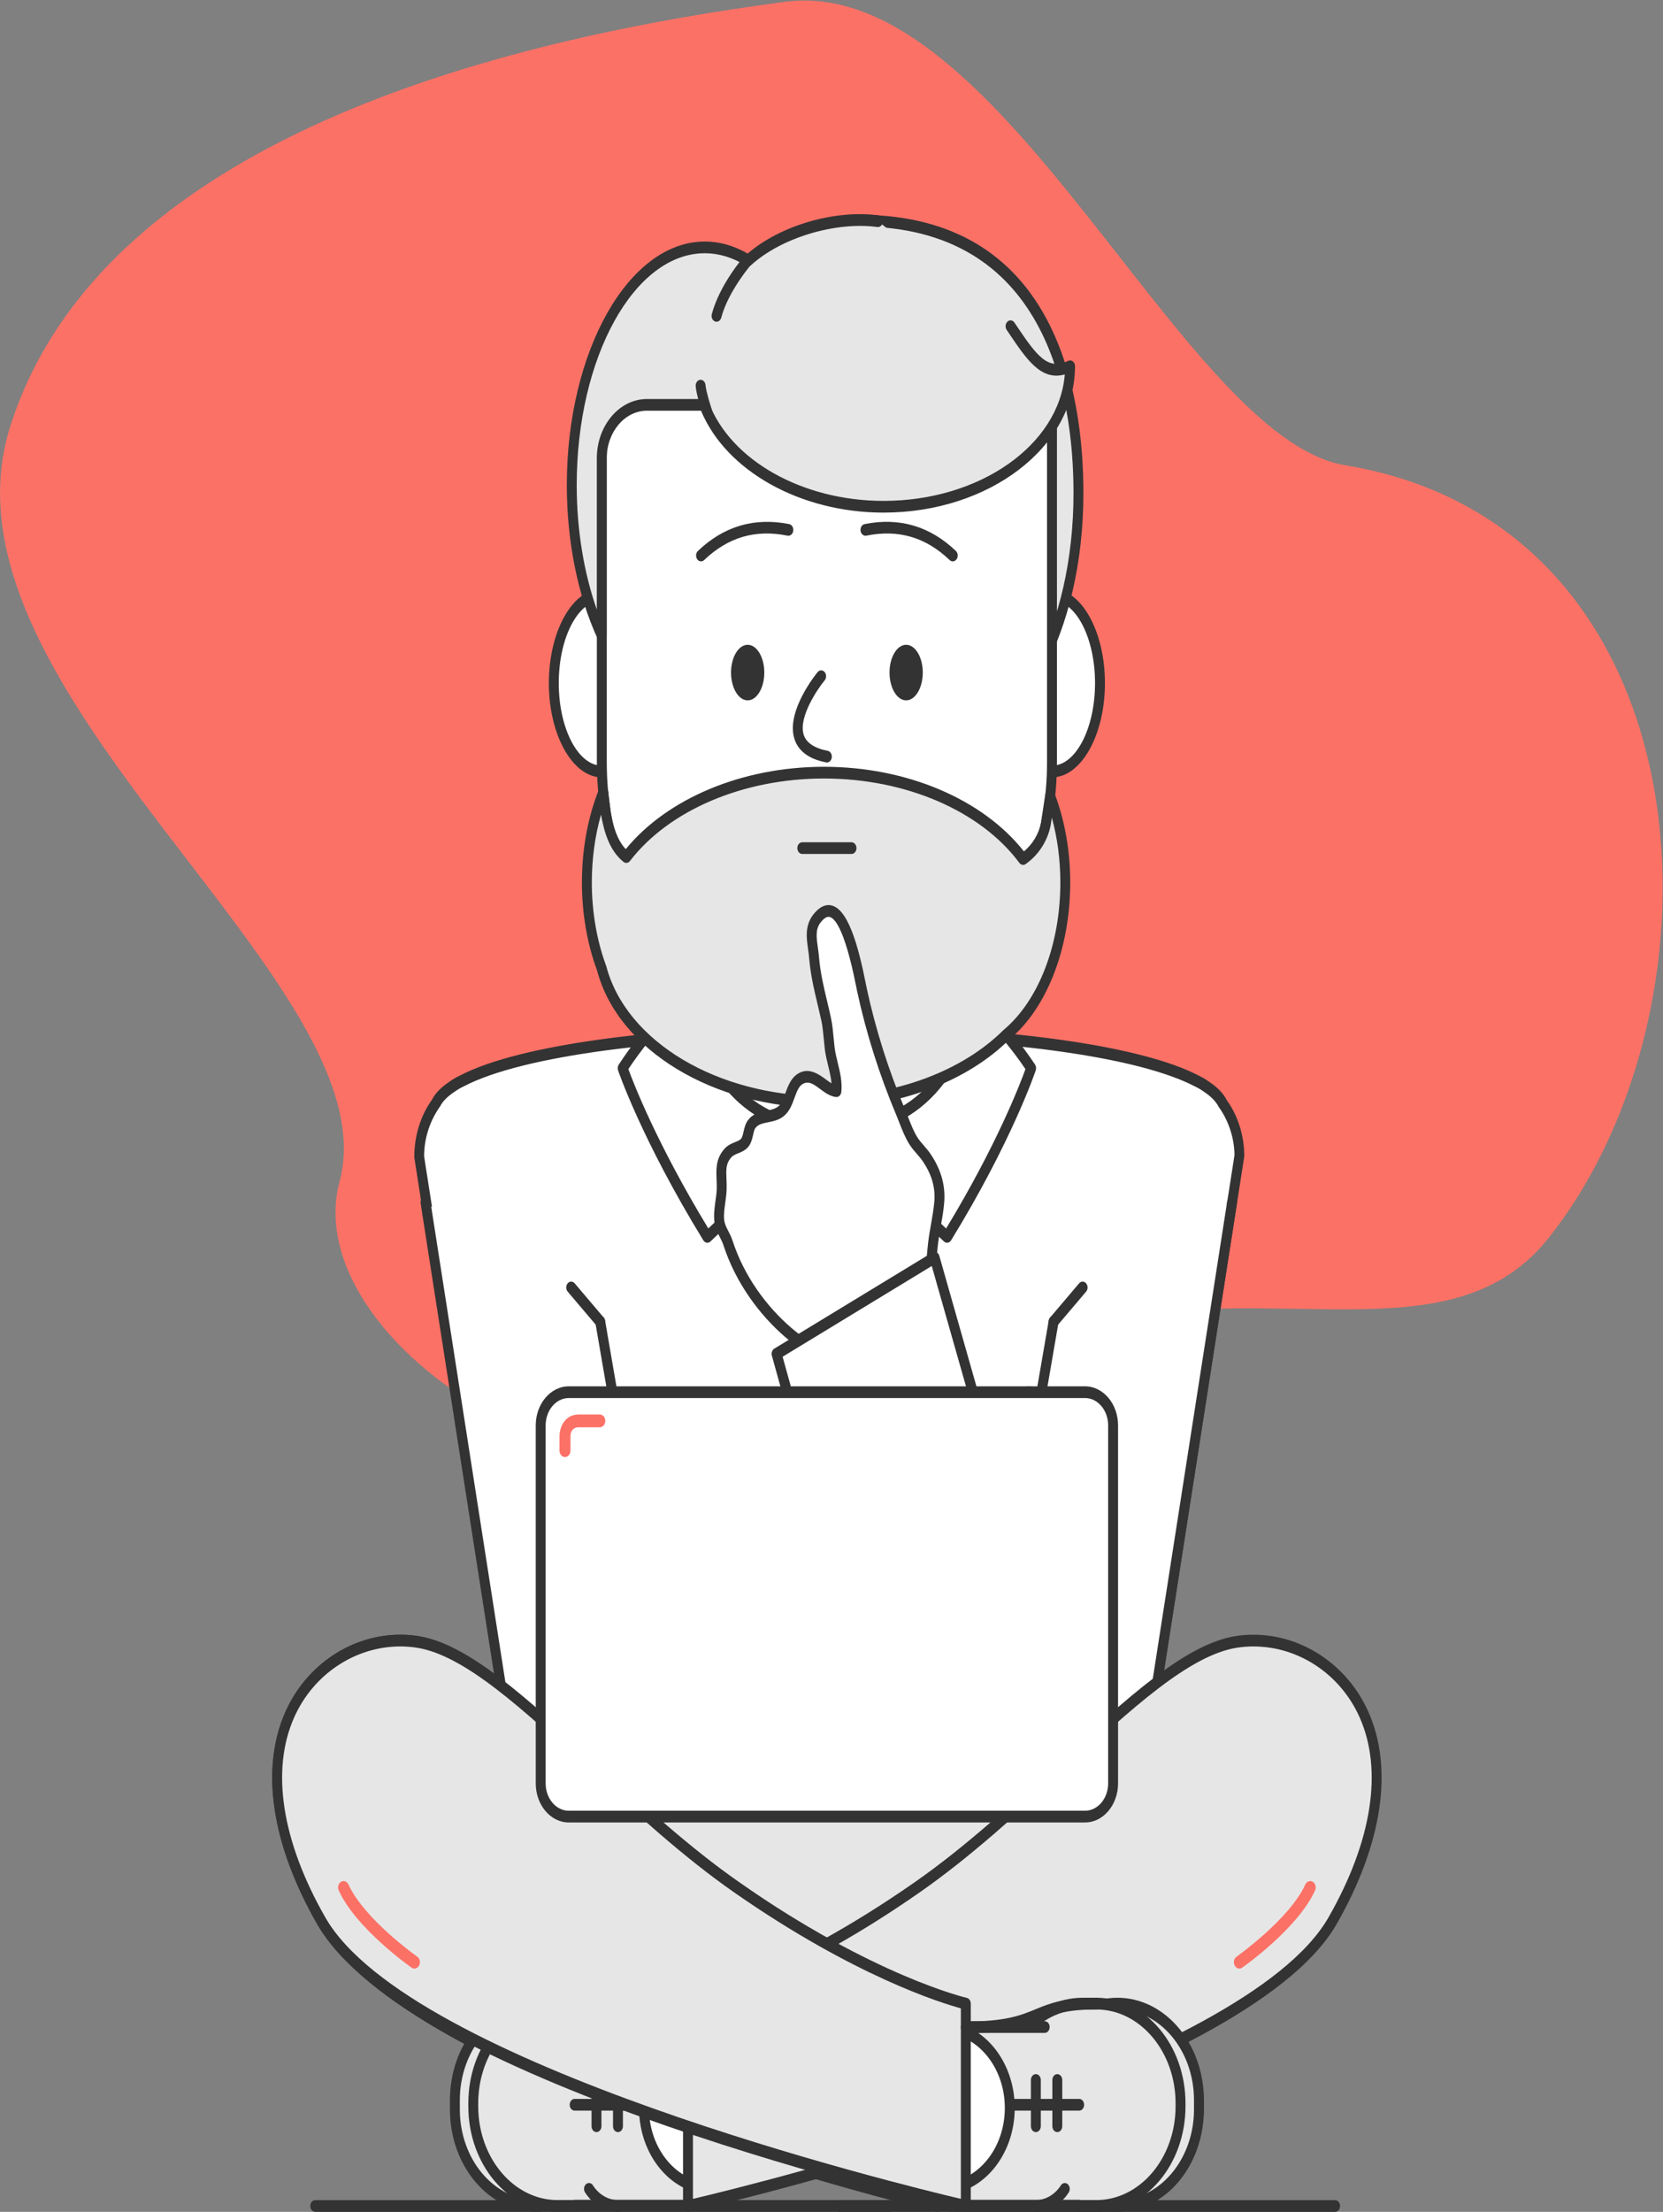<?xml version="1.0" encoding="UTF-8" standalone="no"?>
<svg
   inkscape:version="1.2.1 (9c6d41e, 2022-07-14)"
   sodipodi:docname="home-think.svg"
   viewBox="0 0 374.662 498.117"
   height="498.117"
   width="374.662"
   xml:space="preserve"
   id="svg833"
   version="1.1"
   inkscape:export-filename="home-think.png"
   inkscape:export-xdpi="96"
   inkscape:export-ydpi="96"
   xmlns:inkscape="http://www.inkscape.org/namespaces/inkscape"
   xmlns:sodipodi="http://sodipodi.sourceforge.net/DTD/sodipodi-0.dtd"
   xmlns="http://www.w3.org/2000/svg"
   xmlns:svg="http://www.w3.org/2000/svg"
   xmlns:rdf="http://www.w3.org/1999/02/22-rdf-syntax-ns#"
   xmlns:cc="http://creativecommons.org/ns#"
   xmlns:dc="http://purl.org/dc/elements/1.1/"><rect x="0" y="0" width="374.662" height="498.117" fill="#808080" stroke="none"/><defs
     id="defs837" /><sodipodi:namedview
     inkscape:current-layer="g841"
     inkscape:window-maximized="0"
     inkscape:window-y="38"
     inkscape:window-x="0"
     inkscape:cy="271.51211"
     inkscape:cx="144.95986"
     inkscape:zoom="1.0865077"
     showgrid="false"
     id="namedview835"
     inkscape:window-height="852"
     inkscape:window-width="1440"
     inkscape:pageshadow="2"
     inkscape:pageopacity="0"
     guidetolerance="10"
     gridtolerance="10"
     objecttolerance="10"
     borderopacity="1"
     bordercolor="#666666"
     pagecolor="#ffffff"
     inkscape:document-rotation="0"
     fit-margin-top="0"
     fit-margin-left="0"
     fit-margin-right="0"
     fit-margin-bottom="0"
     inkscape:showpageshadow="2"
     inkscape:pagecheckerboard="0"
     inkscape:deskcolor="#d1d1d1" /><g
     transform="matrix(1.333,0,0,-1.333,61.327,498.117)"
     inkscape:label="ink_ext_XXXXXX"
     inkscape:groupmode="layer"
     id="g841"><g
       id="g1243"><path
         style="fill:#fc7166;fill-opacity:1;stroke:#fc7166;stroke-width:1.025px;stroke-linecap:butt;stroke-linejoin:miter;stroke-opacity:1"
         d="m -43.791,301.47 c -14.1,-44.477 64.815,-93.592 55.673,-127.541 -7.544,-28.011 50.457,-65.504 91.521,-37.688 48.826,33.074 91.155,2.38 111.973,28.677 31.174,39.377 27.17,119.566 -34.142,129.66 -27.979,4.606 -58.289,83.064 -94.481,78.287 -43.47,-5.737 -114.711,-21.456 -130.543,-71.395 z"
         id="path1144"
         sodipodi:nodetypes="asssssa" /><path
         inkscape:connector-curvature="0"
         d="m 163.458,178.324 c 0,3.345 -1.081,6.532 -2.844,8.984 -0.49,0.986 -1.426,1.925 -2.762,2.814 -0.527,0.376 -1.08,0.693 -1.656,0.961 -9.177,4.787 -30.584,7.857 -56.164,8.305 -1.716,0.044 -3.452,0.071 -5.221,0.071 -28.439,0 -52.759,-3.185 -62.713,-8.376 -0.574,-0.267 -1.127,-0.584 -1.654,-0.961 -1.338,-0.889 -2.272,-1.828 -2.762,-2.814 -1.763,-2.452 -2.844,-5.639 -2.844,-8.984 L 42.166,67.426 h 53.162 50.802 0.008 l 0.054,0.392 17.266,110.505"
         style="fill:#ffffff;fill-opacity:1;fill-rule:nonzero;stroke:none;stroke-width:0.182"
         id="path847" /><path
         inkscape:connector-curvature="0"
         d="m 42.862,68.417 h 102.572 l 17.201,110.087 c -0.015,2.824 -0.954,5.787 -2.66,8.162 -0.491,0.957 -1.314,1.783 -2.536,2.593 -0.49,0.351 -1.004,0.65 -1.549,0.903 -9.028,4.708 -29.904,7.78 -55.871,8.235 -1.716,0.044 -3.447,0.071 -5.21,0.071 -28.669,0 -52.569,-3.177 -62.374,-8.291 -0.576,-0.269 -1.09,-0.568 -1.559,-0.903 -1.244,-0.826 -2.067,-1.652 -2.474,-2.47 -1.79,-2.513 -2.729,-5.476 -2.729,-8.481 z M 146.138,66.436 H 42.166 c -0.403,0 -0.75,0.341 -0.824,0.812 L 24.014,178.144 c -0.013,3.656 1.066,7.075 3.03,9.806 0.482,1 1.488,2.038 2.99,3.036 0.526,0.376 1.127,0.725 1.759,1.018 9.971,5.203 34.131,8.445 63.017,8.445 1.776,0 3.517,-0.028 5.24,-0.071 26.176,-0.458 47.293,-3.595 56.483,-8.388 0.601,-0.279 1.2,-0.628 1.749,-1.022 1.48,-0.98 2.486,-2.018 3.052,-3.159 1.88,-2.591 2.96,-6.009 2.96,-9.485 L 146.967,67.272 c -0.065,-0.481 -0.415,-0.836 -0.829,-0.836"
         style="fill:#333333;fill-opacity:1;fill-rule:nonzero;stroke:none;stroke-width:0.182"
         id="path849" /><path
         inkscape:connector-curvature="0"
         d="m 128.267,193.216 c 0,0 -3.839,-11.612 -14.208,-28.503 L 99.438,178.564 H 88.063 L 73.545,164.713 c -10.505,17.128 -14.315,28.503 -14.315,28.503 19.18,29.242 50.52,27.919 69.037,0"
         style="fill:#ffffff;fill-opacity:1;fill-rule:nonzero;stroke:none;stroke-width:0.182"
         id="path851" /><path
         inkscape:connector-curvature="0"
         d="m 88.063,179.554 h 11.375 c 0.189,0 0.375,-0.077 0.524,-0.218 l 13.935,-13.201 c 8.601,14.167 12.552,24.54 13.408,26.923 -8.854,13.104 -21.127,20.606 -33.743,20.606 -12.663,0 -24.497,-7.311 -33.369,-20.601 0.859,-2.357 4.805,-12.577 13.515,-26.925 l 13.83,13.195 c 0.149,0.143 0.335,0.22 0.526,0.22 z M 73.545,163.723 c -0.037,0 -0.074,0.002 -0.11,0.008 -0.226,0.036 -0.432,0.18 -0.568,0.4 -10.446,17.033 -14.375,28.606 -14.414,28.721 -0.109,0.327 -0.065,0.695 0.116,0.972 9.231,14.07 21.658,21.821 34.993,21.821 13.279,0 26.168,-7.952 35.363,-21.817 0.184,-0.275 0.229,-0.646 0.122,-0.972 -0.04,-0.117 -3.998,-11.925 -14.31,-28.725 -0.134,-0.22 -0.338,-0.364 -0.566,-0.398 -0.219,-0.036 -0.457,0.038 -0.634,0.206 L 99.143,177.573 H 88.357 l -14.287,-13.633 c -0.149,-0.141 -0.335,-0.218 -0.526,-0.218"
         style="fill:#333333;fill-opacity:1;fill-rule:nonzero;stroke:none;stroke-width:0.182"
         id="path853" /><path
         inkscape:connector-curvature="0"
         d="m 117.99,207.152 c 0,-13.128 -8.995,-23.766 -20.082,-23.766 h -6.412 c -11.094,0 -20.092,10.638 -20.092,23.766 v 0 c 0,13.126 8.998,23.764 20.092,23.764 h 6.412 c 11.087,0 20.082,-10.638 20.082,-23.764 v 0"
         style="fill:#ffffff;fill-opacity:1;fill-rule:nonzero;stroke:none;stroke-width:0.182"
         id="path855" /><path
         inkscape:connector-curvature="0"
         d="m 91.496,229.925 c -10.617,0 -19.255,-10.216 -19.255,-22.773 0,-12.557 8.638,-22.775 19.255,-22.775 h 6.412 c 10.612,0 19.245,10.218 19.245,22.775 0,12.557 -8.633,22.773 -19.245,22.773 z m 6.412,-47.529 h -6.412 c -11.541,0 -20.929,11.105 -20.929,24.756 0,13.65 9.388,24.754 20.929,24.754 h 6.412 c 11.536,0 20.919,-11.103 20.919,-24.754 0,-13.651 -9.383,-24.756 -20.919,-24.756"
         style="fill:#333333;fill-opacity:1;fill-rule:nonzero;stroke:none;stroke-width:0.182"
         id="path857" /><path
         inkscape:connector-curvature="0"
         d="M 153.486,42.18 H 34.931 v 25.247 h 118.555 v -25.247"
         style="fill:#e6e6e6;fill-opacity:1;fill-rule:nonzero;stroke:none;stroke-width:0.182"
         id="path859" /><path
         inkscape:connector-curvature="0"
         d="M 35.768,43.17 H 152.648 V 66.436 H 35.768 Z M 153.486,41.189 H 34.931 c -0.464,0 -0.837,0.443 -0.837,0.99 v 25.247 c 0,0.549 0.373,0.99 0.837,0.99 h 118.555 c 0.464,0 0.837,-0.442 0.837,-0.99 v -25.247 c 0,-0.547 -0.373,-0.99 -0.837,-0.99"
         style="fill:#333333;fill-opacity:1;fill-rule:nonzero;stroke:none;stroke-width:0.182"
         id="path861" /><path
         inkscape:connector-curvature="0"
         d="m 156.628,18.339 c 0,9.303 -6.375,16.843 -14.236,16.843 h -26.978 c -7.861,0 -14.236,-7.54 -14.236,-16.843 v -0.495 c 0,-9.301 6.375,-16.843 14.236,-16.843 h 26.978 c 7.861,0 14.236,7.542 14.236,16.843 v 0.495"
         style="fill:#e6e6e6;fill-opacity:1;fill-rule:nonzero;stroke:none;stroke-width:0.182"
         id="path863" /><path
         inkscape:connector-curvature="0"
         d="m 115.414,34.191 c -7.388,0 -13.399,-7.112 -13.399,-15.853 v -0.495 c 0,-8.74 6.012,-15.853 13.399,-15.853 h 26.978 c 7.388,0 13.399,7.112 13.399,15.853 v 0.495 c 0,8.74 -6.012,15.853 -13.399,15.853 z M 142.391,0.01 h -26.978 c -8.312,0 -15.073,7.999 -15.073,17.833 v 0.495 c 0,9.833 6.762,17.833 15.073,17.833 h 26.978 c 8.312,0 15.073,-8 15.073,-17.833 v -0.495 c 0,-9.834 -6.762,-17.833 -15.073,-17.833"
         style="fill:#333333;fill-opacity:1;fill-rule:nonzero;stroke:none;stroke-width:0.182"
         id="path865" /><path
         inkscape:connector-curvature="0"
         d="M 78.477,54.839 C 101.674,38.662 112.405,35.182 112.405,35.182 V 0.99 c 0,0 -88.641,21.153 -104.113,48.184 C -9.936,81.023 8.999,98.734 24.553,96.29 38.364,94.125 57.06,69.777 78.477,54.839"
         style="fill:#e6e6e6;fill-opacity:1;fill-rule:nonzero;stroke:none;stroke-width:0.182"
         id="path867" /><path
         inkscape:connector-curvature="0"
         d="M 21.667,95.524 C 14.024,95.524 6.986,90.843 3.738,83.6 -0.267,74.67 1.596,62.639 8.985,49.729 23.212,24.875 101.743,4.651 111.568,2.207 V 34.445 c -2.595,0.97 -13.28,5.429 -33.517,19.541 -8.67,6.046 -16.714,13.46 -24.493,20.628 -11.317,10.43 -21.09,19.436 -29.116,20.694 -0.909,0.143 -1.841,0.216 -2.776,0.216 z M 112.405,-7.0989536e-6 c -0.055,0 -0.11,0.004 -0.166,0.018 C 108.609,0.885 23.085,21.563 7.599,48.618 -0.154,62.164 -2.05,74.919 2.26,84.529 c 3.534,7.883 11.152,12.975 19.407,12.975 1.008,0 2.016,-0.079 2.995,-0.232 C 33.138,95.944 43.077,86.783 54.586,76.177 62.325,69.049 70.326,61.675 78.9,55.693 101.695,39.797 112.519,36.172 112.628,36.139 c 0.363,-0.119 0.614,-0.511 0.614,-0.957 V 0.99 c 0,-0.299 -0.112,-0.579 -0.306,-0.767 C 112.785,0.077 112.596,-7.0989536e-6 112.405,-7.0989536e-6"
         style="fill:#333333;fill-opacity:1;fill-rule:nonzero;stroke:none;stroke-width:0.182"
         id="path869" /><path
         inkscape:connector-curvature="0"
         d="m 117.99,207.152 c 0,-13.128 -8.995,-23.766 -20.086,-23.766 h -6.412 c -11.094,0 -20.089,10.638 -20.089,23.766 v 0 c 0,13.126 8.995,23.764 20.089,23.764 h 6.412 c 11.091,0 20.086,-10.638 20.086,-23.764 v 0"
         style="fill:#ffffff;fill-opacity:1;fill-rule:nonzero;stroke:none;stroke-width:0.182"
         id="path871" /><path
         inkscape:connector-curvature="0"
         d="m 91.493,229.925 c -10.615,0 -19.252,-10.216 -19.252,-22.773 0,-12.557 8.637,-22.775 19.252,-22.775 h 6.412 c 10.614,0 19.249,10.218 19.249,22.775 0,12.557 -8.635,22.773 -19.249,22.773 z m 6.412,-47.529 h -6.412 c -11.539,0 -20.926,11.105 -20.926,24.756 0,13.65 9.387,24.754 20.926,24.754 h 6.412 c 11.538,0 20.923,-11.103 20.923,-24.754 0,-13.651 -9.385,-24.756 -20.923,-24.756"
         style="fill:#333333;fill-opacity:1;fill-rule:nonzero;stroke:none;stroke-width:0.182"
         id="path873" /><path
         inkscape:connector-curvature="0"
         d="m 93.749,84.042 11.943,13.803 -7.87,54.753 9.139,18.606 -7.579,7.36 H 88.004 L 80.539,171.203 89.671,152.597 81.798,97.845 93.749,84.042"
         style="fill:#e6e6e6;fill-opacity:1;fill-rule:nonzero;stroke:none;stroke-width:0.182"
         id="path875" /><path
         inkscape:connector-curvature="0"
         d="M 82.697,98.192 93.749,85.426 104.793,98.192 96.997,152.431 c -0.033,0.23 0.003,0.465 0.102,0.664 l 8.781,17.877 -6.797,6.601 H 88.307 l -6.69,-6.596 8.779,-17.883 c 0.097,-0.198 0.134,-0.434 0.1,-0.664 z M 93.749,83.052 c -0.211,0 -0.422,0.095 -0.586,0.283 L 81.214,97.136 c -0.198,0.228 -0.288,0.555 -0.241,0.875 l 7.823,54.4 -8.981,18.295 c -0.204,0.416 -0.124,0.949 0.189,1.258 l 7.465,7.36 c 0.149,0.149 0.34,0.23 0.536,0.23 h 11.379 c 0.193,0 0.38,-0.079 0.531,-0.224 l 7.58,-7.36 c 0.316,-0.309 0.398,-0.844 0.193,-1.264 L 98.7,152.411 106.518,98.011 c 0.047,-0.321 -0.043,-0.648 -0.239,-0.875 L 94.334,83.335 c -0.162,-0.188 -0.373,-0.283 -0.584,-0.283"
         style="fill:#333333;fill-opacity:1;fill-rule:nonzero;stroke:none;stroke-width:0.182"
         id="path877" /><path
         inkscape:connector-curvature="0"
         d="m 97.822,151.607 h -8.151 c -0.462,0 -0.837,0.444 -0.837,0.99 0,0.549 0.375,0.99 0.837,0.99 h 8.151 c 0.464,0 0.837,-0.442 0.837,-0.99 0,-0.547 -0.373,-0.99 -0.837,-0.99"
         style="fill:#333333;fill-opacity:1;fill-rule:nonzero;stroke:none;stroke-width:0.182"
         id="path879" /><path
         inkscape:connector-curvature="0"
         d="m 126.56,246.818 c 1.413,-2.175 3.234,-3.482 5.218,-3.482 4.49,0 8.126,6.689 8.126,14.94 0,8.251 -3.636,14.94 -8.126,14.94 -3.561,0 -6.584,-4.209 -7.682,-10.066 l 2.464,-16.332"
         style="fill:#ffffff;fill-opacity:1;fill-rule:nonzero;stroke:none;stroke-width:0.182"
         id="path881" /><path
         inkscape:connector-curvature="0"
         d="m 127.348,247.236 c 1.274,-1.88 2.841,-2.91 4.43,-2.91 4.019,0 7.289,6.259 7.289,13.95 0,7.691 -3.269,13.95 -7.289,13.95 -3.028,0 -5.761,-3.648 -6.83,-9.099 z m 4.43,-4.89 c -2.171,0 -4.262,1.375 -5.881,3.868 -0.082,0.127 -0.137,0.273 -0.161,0.43 l -2.466,16.332 c -0.018,0.129 -0.015,0.261 0.007,0.388 1.217,6.485 4.634,10.842 8.501,10.842 4.944,0 8.963,-7.146 8.963,-15.93 0,-8.784 -4.019,-15.93 -8.963,-15.93"
         style="fill:#333333;fill-opacity:1;fill-rule:nonzero;stroke:none;stroke-width:0.182"
         id="path883" /><path
         inkscape:connector-curvature="0"
         d="m 136.264,290.348 c 0,22.979 -8.158,46.062 -37.118,46.062 -12.418,0 -18.706,-9.246 -18.706,-32.225 0,-22.981 20.916,-55.446 33.334,-55.446 12.422,0 22.49,18.628 22.49,41.609"
         style="fill:#e6e6e6;fill-opacity:1;fill-rule:nonzero;stroke:none;stroke-width:0.182"
         id="path885" /><path
         inkscape:connector-curvature="0"
         d="m 99.147,335.42 c -12.358,0 -17.869,-9.634 -17.869,-31.235 0,-22.973 20.732,-54.455 32.497,-54.455 11.94,0 21.653,18.222 21.653,40.619 0,16.833 -4.713,45.071 -36.281,45.071 z m 14.628,-87.671 c -12.678,0 -34.171,32.076 -34.171,56.436 0,22.66 6.211,33.215 19.543,33.215 33.025,0 37.955,-29.478 37.955,-47.052 0,-23.488 -10.465,-42.599 -23.327,-42.599"
         style="fill:#333333;fill-opacity:1;fill-rule:nonzero;stroke:none;stroke-width:0.182"
         id="path887" /><path
         inkscape:connector-curvature="0"
         d="m 60.937,246.818 c -1.41,-2.175 -3.231,-3.482 -5.215,-3.482 -4.49,0 -8.129,6.689 -8.129,14.94 0,8.251 3.639,14.94 8.129,14.94 3.561,0 6.584,-4.209 7.684,-10.066 l -2.469,-16.332"
         style="fill:#ffffff;fill-opacity:1;fill-rule:nonzero;stroke:none;stroke-width:0.182"
         id="path889" /><path
         inkscape:connector-curvature="0"
         d="m 55.723,272.226 c -4.021,0 -7.292,-6.259 -7.292,-13.95 0,-7.691 3.271,-13.95 7.292,-13.95 1.589,0 3.156,1.03 4.428,2.908 l 2.401,15.893 c -1.068,5.451 -3.8,9.099 -6.829,9.099 z m 0,-29.88 c -4.944,0 -8.966,7.146 -8.966,15.93 0,8.784 4.023,15.93 8.966,15.93 3.867,0 7.284,-4.357 8.501,-10.842 0.023,-0.127 0.025,-0.259 0.007,-0.388 l -2.469,-16.332 c -0.023,-0.156 -0.079,-0.303 -0.159,-0.428 -1.617,-2.496 -3.705,-3.87 -5.879,-3.87"
         style="fill:#333333;fill-opacity:1;fill-rule:nonzero;stroke:none;stroke-width:0.182"
         id="path891" /><path
         inkscape:connector-curvature="0"
         d="m 127.341,308.073 c -6.395,14.209 -19.036,23.884 -33.592,23.884 -14.554,0 -27.195,-9.675 -33.59,-23.884 l -4.45,-0.151 v -47.097 0.154 -16.093 c 0,-24.855 17.032,-45.006 38.04,-45.006 21.01,0 38.042,20.151 38.042,45.006 v 16.093 25.968 21.125 h -4.45"
         style="fill:#ffffff;fill-opacity:1;fill-rule:nonzero;stroke:none;stroke-width:0.182"
         id="path893" /><path
         inkscape:connector-curvature="0"
         d="m 56.546,260.98 v -16.093 c 0,-24.269 16.689,-44.016 37.203,-44.016 20.514,0 37.205,19.747 37.205,44.016 v 62.196 h -3.613 c -0.31,0 -0.594,0.202 -0.738,0.527 -6.485,14.407 -19.074,23.358 -32.854,23.358 -13.778,0 -26.365,-8.95 -32.85,-23.358 -0.142,-0.315 -0.415,-0.515 -0.715,-0.527 l -3.638,-0.123 z M 93.749,198.891 c -21.438,0 -38.877,20.634 -38.877,45.996 v 63.036 c 0,0.535 0.36,0.972 0.812,0.99 l 3.968,0.135 c 6.842,14.758 19.861,23.9 34.098,23.9 14.231,0 27.247,-9.135 34.091,-23.884 h 3.951 c 0.464,0 0.837,-0.442 0.837,-0.99 v -63.186 c 0,-25.362 -17.442,-45.996 -38.879,-45.996"
         style="fill:#333333;fill-opacity:1;fill-rule:nonzero;stroke:none;stroke-width:0.182"
         id="path895" /><path
         inkscape:connector-curvature="0"
         d="m 104.333,260.055 c 0,-2.591 1.259,-4.696 2.809,-4.696 1.552,0 2.811,2.105 2.811,4.696 0,2.593 -1.259,4.692 -2.811,4.692 -1.55,0 -2.809,-2.099 -2.809,-4.692"
         style="fill:#333333;fill-opacity:1;fill-rule:nonzero;stroke:none;stroke-width:0.182"
         id="path897" /><path
         inkscape:connector-curvature="0"
         d="m 77.548,260.055 c 0,-2.591 1.259,-4.696 2.809,-4.696 1.552,0 2.811,2.105 2.811,4.696 0,2.593 -1.259,4.692 -2.811,4.692 -1.55,0 -2.809,-2.099 -2.809,-4.692"
         style="fill:#333333;fill-opacity:1;fill-rule:nonzero;stroke:none;stroke-width:0.182"
         id="path899" /><path
         inkscape:connector-curvature="0"
         d="m 115.022,278.841 c -0.186,0 -0.372,0.071 -0.527,0.22 -4.045,3.868 -8.658,5.217 -14.092,4.122 -0.442,-0.089 -0.887,0.271 -0.966,0.81 -0.077,0.541 0.229,1.052 0.685,1.145 5.861,1.176 11.049,-0.351 15.427,-4.538 0.36,-0.343 0.415,-0.967 0.124,-1.392 -0.164,-0.242 -0.407,-0.366 -0.65,-0.366"
         style="fill:#333333;fill-opacity:1;fill-rule:nonzero;stroke:none;stroke-width:0.182"
         id="path901" /><path
         inkscape:connector-curvature="0"
         d="m 72.477,278.841 c -0.244,0 -0.487,0.125 -0.651,0.366 -0.291,0.426 -0.236,1.05 0.124,1.392 4.379,4.189 9.571,5.708 15.427,4.538 0.455,-0.093 0.762,-0.604 0.685,-1.145 -0.077,-0.539 -0.504,-0.893 -0.966,-0.81 -5.437,1.097 -10.048,-0.256 -14.092,-4.122 -0.156,-0.149 -0.342,-0.22 -0.526,-0.22"
         style="fill:#333333;fill-opacity:1;fill-rule:nonzero;stroke:none;stroke-width:0.182"
         id="path903" /><path
         inkscape:connector-curvature="0"
         d="m 92.777,259.437 c 0,0 -9.504,-11.531 0.973,-13.583 l -0.973,13.583"
         style="fill:#ffffff;fill-opacity:1;fill-rule:nonzero;stroke:none;stroke-width:0.182"
         id="path905" /><path
         inkscape:connector-curvature="0"
         d="m 93.749,244.863 c -0.045,0 -0.092,0.004 -0.137,0.014 -2.985,0.584 -4.805,1.987 -5.409,4.169 -1.284,4.631 3.76,10.82 3.976,11.082 0.32,0.392 0.85,0.4 1.182,0.018 0.331,-0.382 0.338,-1.008 0.015,-1.4 -1.269,-1.545 -4.388,-6.184 -3.583,-9.083 0.397,-1.424 1.773,-2.377 4.091,-2.83 0.457,-0.089 0.765,-0.6 0.69,-1.139 -0.069,-0.485 -0.424,-0.83 -0.825,-0.83"
         style="fill:#333333;fill-opacity:1;fill-rule:nonzero;stroke:none;stroke-width:0.182"
         id="path907" /><path
         inkscape:connector-curvature="0"
         d="m 63.338,305.28 h 9.671 c 3.767,-9.937 15.907,-17.216 30.313,-17.216 17.412,0 31.526,10.628 31.526,23.736 -4.329,-2.076 -6.584,1.616 -10.06,6.768 l -22.408,17.741 c -7.599,1.022 -16.833,-1.973 -21.934,-6.625 -2.299,1.414 -4.763,2.202 -7.331,2.202 -12.422,0 -22.488,-17.984 -22.488,-40.169 0,-9.64 1.902,-18.481 5.071,-25.406 v 29.933 c 0,4.969 3.437,9.036 7.639,9.036"
         style="fill:#e6e6e6;fill-opacity:1;fill-rule:nonzero;stroke:none;stroke-width:0.182"
         id="path909" /><path
         inkscape:connector-curvature="0"
         d="m 55.699,265.321 c -0.301,0 -0.588,0.192 -0.737,0.519 -3.335,7.289 -5.171,16.479 -5.171,25.877 0,22.696 10.463,41.159 23.325,41.159 2.463,0 4.897,-0.683 7.244,-2.032 5.514,4.744 14.717,7.449 22.115,6.449 0.46,-0.061 0.79,-0.553 0.738,-1.095 -0.054,-0.545 -0.475,-0.929 -0.927,-0.871 -7.096,0.951 -16.265,-1.81 -21.328,-6.427 -0.256,-0.238 -0.609,-0.273 -0.897,-0.095 -2.252,1.388 -4.589,2.092 -6.944,2.092 -11.938,0 -21.651,-17.576 -21.651,-39.179 0,-7.459 1.192,-14.772 3.397,-21.026 v 25.554 c 0,5.528 3.802,10.026 8.476,10.026 h 9.671 c 0.33,0 0.628,-0.228 0.763,-0.584 3.711,-9.792 15.864,-16.631 29.549,-16.631 16.299,0 29.668,9.463 30.634,21.367 -3.994,-1.119 -6.428,2.484 -9.432,6.948 l -0.39,0.58 c -0.29,0.428 -0.229,1.052 0.132,1.392 0.362,0.341 0.887,0.271 1.175,-0.156 l 0.393,-0.584 c 3.454,-5.132 5.258,-7.528 8.7,-5.882 0.254,0.123 0.547,0.087 0.782,-0.097 0.229,-0.184 0.368,-0.491 0.368,-0.822 0,-13.633 -14.518,-24.726 -32.363,-24.726 -14.056,0 -26.625,7.049 -30.843,17.216 h -9.14 c -3.752,0 -6.802,-3.609 -6.802,-8.045 V 266.311 c 0,-0.454 -0.259,-0.85 -0.631,-0.961 -0.069,-0.022 -0.137,-0.03 -0.206,-0.03"
         style="fill:#333333;fill-opacity:1;fill-rule:nonzero;stroke:none;stroke-width:0.182"
         id="path911" /><path
         inkscape:connector-curvature="0"
         d="m 75.095,320.313 5.345,9.469 c 0,0 -4.066,-4.633 -5.345,-9.469"
         style="fill:#e6e6e6;fill-opacity:1;fill-rule:nonzero;stroke:none;stroke-width:0.182"
         id="path913" /><path
         inkscape:connector-curvature="0"
         d="m 75.095,319.323 c -0.082,0 -0.167,0.016 -0.249,0.045 -0.442,0.164 -0.688,0.719 -0.549,1.242 1.326,5.019 5.392,9.689 5.565,9.887 0.33,0.378 0.86,0.368 1.182,-0.028 0.321,-0.394 0.311,-1.02 -0.02,-1.398 -0.04,-0.046 -3.931,-4.524 -5.129,-9.053 -0.112,-0.424 -0.442,-0.695 -0.799,-0.695"
         style="fill:#333333;fill-opacity:1;fill-rule:nonzero;stroke:none;stroke-width:0.182"
         id="path915" /><path
         inkscape:connector-curvature="0"
         d="m 73.503,304.185 -1.098,4.34 c 0.097,-1.335 1.098,-4.34 1.098,-4.34"
         style="fill:#ffffff;fill-opacity:1;fill-rule:nonzero;stroke:none;stroke-width:0.182"
         id="path917" /><path
         inkscape:connector-curvature="0"
         d="m 73.503,303.195 c -0.333,0 -0.65,0.238 -0.78,0.628 -0.105,0.321 -1.046,3.179 -1.152,4.615 -0.04,0.547 0.3,1.026 0.76,1.073 0.445,0.065 0.867,-0.355 0.907,-0.899 0.072,-0.978 0.777,-3.266 1.043,-4.064 0.169,-0.509 -0.042,-1.085 -0.472,-1.285 -0.1,-0.046 -0.204,-0.067 -0.306,-0.067"
         style="fill:#333333;fill-opacity:1;fill-rule:nonzero;stroke:none;stroke-width:0.182"
         id="path919" /><path
         inkscape:connector-curvature="0"
         d="m 131.478,239.226 v -0.022 c 1.624,-4.298 2.563,-9.269 2.563,-14.615 0,-11.133 -4.018,-20.777 -9.894,-25.671 -6.964,-6.932 -18.216,-11.426 -30.905,-11.426 -18.631,0 -34.168,9.705 -37.55,22.559 -1.589,4.276 -2.511,9.228 -2.511,14.538 0,5.583 1.004,10.812 2.779,15.249 l 0.353,-2.91 v -0.178 c 0.05,-0.317 0.099,-0.636 0.167,-0.931 0.032,-0.24 0.065,-0.456 0.134,-0.673 v -0.022 c 0.536,-2.535 1.472,-4.833 3.231,-6.237 6.546,8.517 19.049,14.259 33.396,14.259 14.549,0 27.204,-5.9 33.667,-14.595 1.841,1.285 3.328,3.347 3.832,5.861 l 0.737,4.815"
         style="fill:#e6e6e6;fill-opacity:1;fill-rule:nonzero;stroke:none;stroke-width:0.182"
         id="path921" /><path
         inkscape:connector-curvature="0"
         d="m 55.574,236.059 c -1.021,-3.573 -1.555,-7.475 -1.555,-11.47 0,-4.954 0.844,-9.842 2.441,-14.14 3.365,-12.773 18.82,-21.967 36.783,-21.967 11.971,0 23.323,4.183 30.366,11.195 5.94,4.952 9.596,14.478 9.596,24.912 0,3.771 -0.492,7.503 -1.436,10.961 l -0.203,-1.315 c -0.532,-2.666 -2.071,-5.029 -4.23,-6.538 -0.345,-0.242 -0.788,-0.158 -1.053,0.2 -6.539,8.794 -19.2,14.259 -33.04,14.259 -13.612,0 -26.171,-5.34 -32.777,-13.934 -0.281,-0.366 -0.745,-0.432 -1.088,-0.156 -1.726,1.379 -2.896,3.609 -3.574,6.819 -0.002,0.01 -0.003,0.018 -0.005,0.026 -0.067,0.242 -0.107,0.485 -0.144,0.751 -0.027,0.107 -0.054,0.246 -0.08,0.398 z m 37.668,-49.557 c -18.676,0 -34.804,9.78 -38.348,23.257 -1.657,4.441 -2.55,9.606 -2.55,14.831 0,5.577 0.989,10.998 2.859,15.673 0.159,0.394 0.514,0.616 0.882,0.557 0.365,-0.065 0.651,-0.406 0.703,-0.84 l 0.353,-2.912 c 0.007,-0.046 0.008,-0.269 0.008,-0.317 0.032,-0.111 0.075,-0.4 0.137,-0.669 0.044,-0.275 0.062,-0.432 0.11,-0.588 0.022,-0.065 0.037,-0.133 0.045,-0.204 0.492,-2.288 1.252,-3.957 2.312,-5.068 7.036,8.604 19.769,13.916 33.487,13.916 13.975,0 26.839,-5.459 33.811,-14.298 1.468,1.228 2.501,2.941 2.874,4.801 l 0.725,4.763 c 0.079,0.503 0.44,0.854 0.901,0.81 0.35,-0.038 0.634,-0.327 0.727,-0.709 1.701,-4.536 2.598,-9.689 2.598,-14.914 0,-11.068 -3.927,-21.215 -10.249,-26.481 -7.279,-7.249 -19.033,-11.607 -31.387,-11.607"
         style="fill:#333333;fill-opacity:1;fill-rule:nonzero;stroke:none;stroke-width:0.182"
         id="path923" /><path
         inkscape:connector-curvature="0"
         d="m 97.908,229.406 h -8.318 c -0.462,0 -0.837,0.442 -0.837,0.99 0,0.547 0.375,0.99 0.837,0.99 h 8.318 c 0.462,0 0.837,-0.444 0.837,-0.99 0,-0.549 -0.375,-0.99 -0.837,-0.99"
         style="fill:#333333;fill-opacity:1;fill-rule:nonzero;stroke:none;stroke-width:0.182"
         id="path931" /><path
         inkscape:connector-curvature="0"
         d="m 81.376,155.053 c 3.407,-4.878 7.987,-8.786 12.758,-10.994 3.937,-1.822 6.902,-2.739 10.152,0.723 2.655,2.828 5.302,6.645 6.36,10.751 0.685,2.654 0.727,5.447 1.056,8.172 0.281,2.298 0.824,4.482 1.03,6.796 0.256,2.906 -0.601,5.358 -2.111,7.592 -0.693,1.03 -1.595,1.816 -2.247,2.842 -0.896,1.408 -1.507,3.286 -2.168,4.862 -2.769,6.59 -4.989,13.512 -6.529,20.644 -0.514,2.383 -3.124,17.885 -7.632,12.03 -1.475,-1.909 -0.655,-4.248 -0.47,-6.465 0.303,-3.771 1.266,-6.901 2.046,-10.509 0.335,-1.553 0.415,-3.322 0.603,-4.902 0.298,-2.472 1.373,-4.777 1.137,-7.265 -2.001,0.257 -3.482,3.066 -5.627,2.311 -2.19,-0.768 -2.014,-3.945 -3.499,-5.48 -1.468,-1.521 -3.881,-0.677 -5.188,-2.379 -0.685,-0.891 -0.504,-2.555 -1.328,-3.316 -0.83,-0.77 -1.937,-0.673 -2.776,-1.67 -1.518,-1.794 -0.891,-3.73 -0.978,-6.086 -0.067,-1.703 -0.583,-3.524 -0.41,-5.221 0.154,-1.497 1.025,-2.397 1.478,-3.791 1.004,-3.09 2.501,-6.009 4.343,-8.645"
         style="fill:#ffffff;fill-opacity:1;fill-rule:nonzero;stroke:none;stroke-width:0.182"
         id="path933" /><path
         inkscape:connector-curvature="0"
         d="m 90.467,190.78 c -0.166,0 -0.328,-0.028 -0.494,-0.087 -0.872,-0.305 -1.215,-1.143 -1.701,-2.484 -0.343,-0.945 -0.733,-2.016 -1.487,-2.795 -0.881,-0.913 -1.98,-1.133 -2.95,-1.329 -0.904,-0.18 -1.684,-0.339 -2.17,-0.971 -0.181,-0.234 -0.283,-0.681 -0.39,-1.157 -0.169,-0.739 -0.378,-1.66 -1.043,-2.274 -0.484,-0.448 -1.014,-0.66 -1.482,-0.848 -0.479,-0.19 -0.892,-0.355 -1.215,-0.739 -0.869,-1.028 -0.825,-2.054 -0.76,-3.611 0.025,-0.58 0.049,-1.186 0.025,-1.82 -0.027,-0.707 -0.126,-1.432 -0.226,-2.163 -0.144,-1.03 -0.28,-2.004 -0.187,-2.896 0.07,-0.691 0.36,-1.252 0.696,-1.901 0.246,-0.477 0.524,-1.016 0.73,-1.652 0.948,-2.914 2.364,-5.73 4.207,-8.372 3.298,-4.72 7.707,-8.521 12.418,-10.701 4.195,-1.945 6.646,-2.28 9.288,0.535 1.783,1.899 4.947,5.762 6.119,10.303 0.447,1.739 0.606,3.537 0.773,5.437 0.075,0.866 0.152,1.731 0.254,2.589 0.126,1.03 0.303,2.036 0.48,3.042 0.224,1.27 0.435,2.468 0.546,3.718 0.213,2.418 -0.402,4.601 -1.934,6.869 -0.31,0.46 -0.665,0.866 -1.016,1.272 -0.425,0.489 -0.867,0.996 -1.246,1.594 -0.713,1.121 -1.235,2.456 -1.741,3.749 -0.169,0.434 -0.336,0.862 -0.507,1.268 -2.853,6.79 -5.071,13.801 -6.591,20.838 l -0.159,0.786 c -2.044,10.277 -3.809,11.81 -4.679,11.81 -0.497,0 -1.016,-0.537 -1.363,-0.988 -0.881,-1.137 -0.678,-2.545 -0.445,-4.177 0.074,-0.509 0.146,-1.02 0.187,-1.525 0.218,-2.678 0.778,-5.037 1.373,-7.532 0.219,-0.921 0.442,-1.856 0.653,-2.826 0.244,-1.139 0.358,-2.353 0.469,-3.526 0.047,-0.505 0.094,-1.004 0.151,-1.483 0.104,-0.86 0.311,-1.707 0.531,-2.603 0.382,-1.557 0.775,-3.165 0.611,-4.91 -0.052,-0.543 -0.46,-0.937 -0.924,-0.875 -1.031,0.133 -1.912,0.79 -2.689,1.369 -0.737,0.549 -1.43,1.066 -2.114,1.066 z m 9.09,-49.332 c -1.731,0 -3.475,0.646 -5.727,1.688 -4.972,2.301 -9.624,6.31 -13.098,11.286 -1.96,2.807 -3.467,5.809 -4.48,8.921 -0.151,0.469 -0.368,0.885 -0.598,1.331 -0.382,0.739 -0.814,1.579 -0.929,2.696 -0.119,1.175 0.042,2.335 0.198,3.458 0.09,0.65 0.181,1.297 0.206,1.927 0.022,0.57 -0.002,1.113 -0.025,1.636 -0.072,1.701 -0.146,3.46 1.247,5.106 0.601,0.713 1.272,0.982 1.865,1.218 0.39,0.156 0.727,0.291 0.986,0.531 0.224,0.208 0.338,0.703 0.457,1.228 0.147,0.652 0.316,1.386 0.768,1.975 0.874,1.139 2.071,1.379 3.127,1.59 0.824,0.166 1.602,0.323 2.129,0.868 0.467,0.483 0.75,1.262 1.05,2.086 0.487,1.343 1.095,3.015 2.762,3.601 1.468,0.517 2.876,-0.38 3.978,-1.202 0.362,-0.269 0.713,-0.531 1.058,-0.731 -0.075,0.953 -0.311,1.917 -0.557,2.919 -0.224,0.923 -0.46,1.878 -0.579,2.878 -0.06,0.501 -0.109,1.018 -0.157,1.543 -0.104,1.105 -0.211,2.25 -0.427,3.254 -0.208,0.951 -0.425,1.872 -0.641,2.779 -0.616,2.585 -1.199,5.025 -1.428,7.879 -0.037,0.458 -0.105,0.921 -0.171,1.384 -0.27,1.872 -0.573,3.993 0.857,5.845 0.834,1.083 1.709,1.632 2.6,1.632 3.241,0 5.074,-7.126 6.308,-13.338 l 0.152,-0.749 c 1.492,-6.902 3.666,-13.783 6.467,-20.448 0.179,-0.424 0.352,-0.868 0.529,-1.317 0.469,-1.198 0.953,-2.438 1.559,-3.391 0.301,-0.475 0.678,-0.909 1.076,-1.367 0.4,-0.463 0.802,-0.929 1.155,-1.454 1.8,-2.662 2.55,-5.379 2.29,-8.311 -0.119,-1.351 -0.35,-2.654 -0.571,-3.916 -0.171,-0.967 -0.34,-1.931 -0.462,-2.919 -0.1,-0.832 -0.174,-1.672 -0.248,-2.511 -0.167,-1.911 -0.34,-3.888 -0.835,-5.809 -1.291,-5.001 -4.689,-9.162 -6.601,-11.198 -1.641,-1.747 -3.372,-2.597 -5.29,-2.597"
         style="fill:#333333;fill-opacity:1;fill-rule:nonzero;stroke:none;stroke-width:0.182"
         id="path935" /><path
         inkscape:connector-curvature="0"
         d="m 111.955,161.203 -26.712,-16.245 19.985,-71.956 18.366,47.299 -11.64,40.902"
         style="fill:#ffffff;fill-opacity:1;fill-rule:nonzero;stroke:none;stroke-width:0.182"
         id="path937" /><path
         inkscape:connector-curvature="0"
         d="m 105.229,72.012 c -0.352,0 -0.68,0.265 -0.795,0.681 L 84.448,144.649 c -0.127,0.461 0.047,0.967 0.413,1.188 l 26.71,16.245 c 0.216,0.135 0.469,0.151 0.698,0.038 0.226,-0.109 0.4,-0.327 0.477,-0.602 l 11.64,-40.902 c 0.147,-0.519 -0.087,-1.079 -0.526,-1.254 -0.439,-0.176 -0.912,0.105 -1.06,0.624 L 111.471,159.795 86.263,144.465 106.024,73.311 c 0.146,-0.521 -0.095,-1.079 -0.534,-1.25 -0.087,-0.034 -0.174,-0.05 -0.261,-0.05"
         style="fill:#333333;fill-opacity:1;fill-rule:nonzero;stroke:none;stroke-width:0.182"
         id="path939" /><path
         inkscape:connector-curvature="0"
         d="m 119.56,118.148 c -0.353,0 -0.681,0.265 -0.797,0.683 -0.142,0.519 0.097,1.079 0.536,1.248 l 7.458,2.882 c 0.439,0.168 0.912,-0.115 1.056,-0.636 0.142,-0.519 -0.095,-1.079 -0.536,-1.25 l -7.458,-2.88 c -0.087,-0.032 -0.174,-0.048 -0.259,-0.048"
         style="fill:#333333;fill-opacity:1;fill-rule:nonzero;stroke:none;stroke-width:0.182"
         id="path941" /><path
         inkscape:connector-curvature="0"
         d="m 139.304,114.197 c -0.008,-0.01 -0.042,-0.006 -0.062,0.002 -1.48,0.436 -3.017,0.768 -3.966,0.915 -0.02,0.01 -0.02,0.01 -0.02,0.01 -0.378,0.056 -0.66,0.093 -0.807,0.107 -1.108,0.024 -2.74,0.194 -3.639,0.053 -0.34,-0.057 -0.487,1.2 -0.429,3.066 0.089,2.828 0.668,7.085 1.808,10.228 1.323,3.615 -1.801,12.133 -5.946,9.355 -2.243,-1.487 -1.656,-7.443 -2.096,-9.844 -1.413,-7.756 -8.534,-13.593 -10.13,-19.747 -0.038,-0.151 -0.075,-0.297 -0.107,-0.424 -0.067,-0.073 -0.137,-0.131 -0.209,-0.188 -0.717,-0.572 -3.82,-3.329 -5.553,-4.656 h -2.809 v -18.788 h 12.144 v 0.689 c 1.184,-1.341 2.645,-2.107 4.061,-2.494 0.017,-0.01 0.027,-0.026 0.037,-0.02 3.877,-1.089 7.654,-0.511 8.317,-0.529 0.805,-0.02 4.178,0.05 6.716,0.176 1.304,0.079 2.384,0.154 2.789,0.254 0.926,0.236 1.622,1.085 2.073,2.048 0.027,0.051 0.04,0.135 0.075,0.248 0.216,1.004 0.429,4.155 0.727,4.369 1.562,1.072 1.743,3.129 1.637,5.055 -0.104,1.838 0.213,3.066 1.249,4.431 0.926,1.232 0.802,2.555 0.223,3.991 -0.683,1.678 -0.934,1.973 -0.794,2.878 0.025,0.182 0.075,0.388 0.131,0.648 1.418,0.564 3.651,0.289 5.051,0.566 0.599,0.113 1.227,0.271 1.855,0.408 v 7.093 c -4.127,-0.341 -8.26,-0.654 -12.325,0.101"
         style="fill:#ffffff;fill-opacity:1;fill-rule:nonzero;stroke:none;stroke-width:0.182"
         id="path943" /><path
         inkscape:connector-curvature="0"
         d="m 121.845,83.406 c 1.492,-0.412 3.174,-0.62 4.999,-0.62 0.986,0 1.805,0.059 2.35,0.099 0.303,0.022 0.531,0.038 0.668,0.038 l 0.393,-0.004 c 1.113,0 4.006,0.063 6.325,0.18 0.782,0.046 2.257,0.137 2.652,0.234 0.77,0.194 1.277,1.06 1.512,1.559 0.072,0.36 0.144,0.996 0.224,1.662 0.265,2.236 0.372,2.961 0.876,3.32 0.991,0.681 1.358,1.917 1.235,4.145 -0.121,2.135 0.303,3.629 1.461,5.156 0.491,0.654 0.695,1.4 0.09,2.906 l -0.342,0.814 c -0.442,1.038 -0.685,1.608 -0.522,2.666 0.023,0.153 0.062,0.335 0.109,0.551 0.072,0.323 0.311,0.751 0.581,0.856 0.969,0.388 2.165,0.426 3.318,0.463 0.698,0.022 1.359,0.044 1.862,0.143 0.378,0.071 0.763,0.16 1.155,0.25 v 5.215 c -4.316,-0.345 -8.238,-0.434 -11.521,0.164 -0.089,0.002 -0.211,0.026 -0.293,0.057 -1.502,0.442 -3.002,0.749 -3.809,0.873 -0.032,0.004 -0.06,0.01 -0.092,0.02 -0.321,0.048 -0.562,0.079 -0.693,0.093 -0.295,0.004 -0.686,0.026 -1.093,0.048 -0.855,0.044 -1.78,0.103 -2.37,0.008 -0.228,0 -0.701,0.17 -0.86,0.366 -0.196,0.242 -0.608,0.747 -0.516,3.722 0.087,2.731 0.628,7.142 1.877,10.583 0.561,1.535 0.104,4.427 -1.018,6.447 -0.43,0.774 -1.331,2.072 -2.531,2.072 -0.392,0 -0.802,-0.141 -1.217,-0.416 -1.212,-0.806 -1.354,-4.005 -1.458,-6.342 -0.05,-1.125 -0.094,-2.097 -0.233,-2.852 -0.817,-4.492 -3.353,-8.224 -5.806,-11.836 -1.887,-2.777 -3.67,-5.403 -4.341,-7.992 l -0.069,-0.269 c -0.042,-0.166 -0.156,-0.463 -0.263,-0.58 -0.094,-0.107 -0.194,-0.192 -0.298,-0.275 -0.261,-0.21 -0.773,-0.652 -1.416,-1.206 -1.269,-1.091 -3.008,-2.589 -4.168,-3.478 -0.134,-0.103 -0.293,-0.158 -0.455,-0.158 h -1.972 V 85.276 h 10.51 c 0.074,0.269 0.241,0.493 0.469,0.61 0.308,0.158 0.663,0.079 0.907,-0.196 0.944,-1.07 2.213,-1.844 3.67,-2.244 0.038,-0.01 0.075,-0.022 0.114,-0.04 z m 4.999,-2.601 c -1.969,0 -3.792,0.23 -5.419,0.681 -0.052,0.014 -0.105,0.032 -0.156,0.053 -1.294,0.366 -2.471,0.99 -3.46,1.832 -0.1,-0.05 -0.211,-0.077 -0.326,-0.077 h -12.144 c -0.462,0 -0.837,0.444 -0.837,0.99 v 18.788 c 0,0.547 0.375,0.99 0.837,0.99 h 2.56 c 1.118,0.873 2.709,2.242 3.889,3.258 0.626,0.539 1.137,0.978 1.4,1.194 l 0.03,0.119 c 0.765,2.949 2.647,5.718 4.637,8.649 2.33,3.43 4.739,6.978 5.474,11.014 0.11,0.6 0.152,1.541 0.198,2.537 0.131,2.951 0.293,6.625 2.309,7.962 2.091,1.404 4.41,0.513 5.968,-2.294 1.441,-2.599 1.939,-6.176 1.155,-8.319 -1.081,-2.983 -1.654,-7.108 -1.739,-9.871 -0.032,-1.036 0.005,-1.65 0.047,-1.996 0.588,0.028 1.373,-0.012 2.101,-0.048 0.39,-0.022 0.768,-0.044 1.098,-0.05 0.204,-0.018 0.499,-0.057 0.897,-0.115 0.034,-0.006 0.067,-0.012 0.1,-0.022 0.85,-0.135 2.34,-0.446 3.897,-0.899 0.023,-0.002 0.05,-0.006 0.075,-0.01 1.641,-0.305 3.418,-0.454 5.436,-0.454 2.143,0 4.301,0.162 6.7,0.362 0.231,0.022 0.459,-0.077 0.629,-0.265 0.169,-0.186 0.266,-0.448 0.266,-0.723 v -7.093 c 0,-0.477 -0.288,-0.887 -0.685,-0.972 l -0.653,-0.151 c -0.413,-0.093 -0.824,-0.186 -1.222,-0.261 -0.611,-0.123 -1.328,-0.147 -2.086,-0.17 -0.845,-0.028 -1.713,-0.056 -2.401,-0.226 -0.002,-0.002 -0.002,-0.004 -0.002,-0.006 -0.062,-0.396 -0.042,-0.475 0.368,-1.432 l 0.353,-0.852 c 0.301,-0.745 1.21,-3.001 -0.35,-5.078 -0.859,-1.133 -1.13,-2.101 -1.04,-3.706 0.099,-1.824 0.008,-4.375 -1.835,-5.819 -0.097,-0.43 -0.216,-1.426 -0.29,-2.054 -0.09,-0.751 -0.179,-1.466 -0.263,-1.862 -0.069,-0.257 -0.102,-0.38 -0.167,-0.509 -0.629,-1.345 -1.564,-2.244 -2.617,-2.511 -0.442,-0.107 -1.368,-0.18 -2.923,-0.273 -2.347,-0.119 -5.272,-0.182 -6.4,-0.182 l -0.373,0.004 c -0.167,0.036 -0.328,-0.016 -0.584,-0.034 -0.571,-0.042 -1.426,-0.103 -2.454,-0.103"
         style="fill:#333333;fill-opacity:1;fill-rule:nonzero;stroke:none;stroke-width:0.182"
         id="path945" /><path
         inkscape:connector-curvature="0"
         d="m 44.697,77.601 c 2.181,-1.668 4.704,-2.529 7.259,-2.529 1.075,0 59.338,0.446 59.338,0.446 l -0.075,29.797 -48.058,0.281 -7.719,44.786 -29.529,20.141 12.874,-82.481 c 0.67,-4.296 2.807,-8.073 5.911,-10.44"
         style="fill:#ffffff;fill-opacity:1;fill-rule:nonzero;stroke:none;stroke-width:0.182"
         id="path947" /><path
         inkscape:connector-curvature="0"
         d="m 51.956,74.081 c -2.745,0 -5.412,0.931 -7.714,2.688 -3.281,2.502 -5.57,6.546 -6.279,11.092 L 25.089,170.342 c -0.084,0.539 0.218,1.056 0.671,1.155 0.45,0.101 0.891,-0.256 0.976,-0.794 L 39.608,88.221 c 0.626,-4.013 2.647,-7.58 5.543,-9.788 2.029,-1.551 4.383,-2.371 6.805,-2.371 0.991,0 51.356,0.384 58.497,0.44 l -0.069,27.828 -47.227,0.275 c -0.397,0.002 -0.737,0.333 -0.817,0.792 l -7.719,44.788 c -0.092,0.535 0.199,1.058 0.653,1.169 0.454,0.105 0.894,-0.238 0.986,-0.774 l 7.585,-43.998 47.378,-0.277 c 0.459,-0.002 0.83,-0.442 0.832,-0.986 l 0.075,-29.797 c 0.002,-0.547 -0.372,-0.99 -0.832,-0.994 -2.379,-0.016 -58.278,-0.446 -59.343,-0.446"
         style="fill:#333333;fill-opacity:1;fill-rule:nonzero;stroke:none;stroke-width:0.182"
         id="path949" /><path
         inkscape:connector-curvature="0"
         d="M 149.352,88.041 162.226,170.522 132.059,150.381 124.336,105.595 76.279,105.314 76.207,75.517 c 0,0 58.263,-0.446 59.338,-0.446 2.551,0 5.076,0.862 7.259,2.529 3.104,2.367 5.242,6.144 6.549,10.44"
         style="fill:#ffffff;fill-opacity:1;fill-rule:nonzero;stroke:none;stroke-width:0.182"
         id="path951" /><path
         inkscape:connector-curvature="0"
         d="m 135.544,74.081 c -1.065,0 -56.964,0.43 -59.343,0.446 -0.462,0.004 -0.834,0.448 -0.832,0.992 l 0.072,29.797 c 0.002,0.547 0.373,0.986 0.834,0.988 l 47.376,0.277 7.587,43.998 c 0.094,0.537 0.542,0.879 0.988,0.774 0.452,-0.111 0.745,-0.634 0.655,-1.169 l -7.724,-44.788 c -0.08,-0.46 -0.42,-0.79 -0.815,-0.792 L 77.114,104.329 77.047,76.502 c 7.14,-0.055 57.508,-0.44 58.497,-0.44 2.421,0 4.773,0.82 6.805,2.371 2.717,2.072 4.867,5.508 6.216,9.945 l 12.838,82.325 c 0.08,0.539 0.529,0.895 0.974,0.794 0.454,-0.099 0.755,-0.616 0.67,-1.155 L 150.176,87.861 c -1.512,-5.003 -3.892,-8.784 -6.919,-11.092 -2.304,-1.757 -4.97,-2.688 -7.712,-2.688"
         style="fill:#333333;fill-opacity:1;fill-rule:nonzero;stroke:none;stroke-width:0.182"
         id="path953" /><path
         inkscape:connector-curvature="0"
         d="m 55.441,149.391 c -0.214,0 -0.429,0.097 -0.591,0.289 l -4.912,5.787 c -0.326,0.386 -0.328,1.012 -0.002,1.4 0.325,0.388 0.854,0.388 1.184,0.004 l 4.912,-5.787 c 0.326,-0.388 0.328,-1.014 0.002,-1.4 -0.164,-0.196 -0.378,-0.293 -0.593,-0.293"
         style="fill:#333333;fill-opacity:1;fill-rule:nonzero;stroke:none;stroke-width:0.182"
         id="path955" /><path
         inkscape:connector-curvature="0"
         d="m 132.059,149.391 c -0.214,0 -0.43,0.097 -0.593,0.293 -0.325,0.386 -0.325,1.012 0.003,1.4 l 4.907,5.787 c 0.325,0.382 0.857,0.386 1.184,-0.004 0.326,-0.388 0.326,-1.014 -0.002,-1.4 l -4.908,-5.787 c -0.162,-0.192 -0.377,-0.289 -0.591,-0.289"
         style="fill:#333333;fill-opacity:1;fill-rule:nonzero;stroke:none;stroke-width:0.182"
         id="path957" /><path
         inkscape:connector-curvature="0"
         d="m 30.873,18.877 c 0,9.006 6.171,16.305 13.781,16.305 7.612,0 13.783,-7.299 13.783,-16.305 v -1.571 c 0,-9.006 -6.171,-16.306 -13.783,-16.306 -7.61,0 -13.781,7.3 -13.781,16.306 v 1.571"
         style="fill:#e6e6e6;fill-opacity:1;fill-rule:nonzero;stroke:none;stroke-width:0.182"
         id="path959" /><path
         inkscape:connector-curvature="0"
         d="m 44.654,34.191 c -7.137,0 -12.944,-6.871 -12.944,-15.314 v -1.571 c 0,-8.446 5.807,-15.316 12.944,-15.316 7.138,0 12.946,6.87 12.946,15.316 v 1.571 c 0,8.443 -5.807,15.314 -12.946,15.314 z m 0,-34.181 c -8.061,0 -14.618,7.758 -14.618,17.296 v 1.571 c 0,9.537 6.557,17.295 14.618,17.295 8.061,0 14.62,-7.758 14.62,-17.295 v -1.571 c 0,-9.539 -6.559,-17.296 -14.62,-17.296"
         style="fill:#333333;fill-opacity:1;fill-rule:nonzero;stroke:none;stroke-width:0.182"
         id="path961" /><path
         inkscape:connector-curvature="0"
         d="m 33.981,18.339 c 0,9.303 6.375,16.843 14.236,16.843 h 2.342 c 7.863,0 14.236,-7.54 14.236,-16.843 v -0.495 c 0,-9.301 -6.373,-16.843 -14.236,-16.843 h -2.342 c -7.861,0 -14.236,7.542 -14.236,16.843 v 0.495"
         style="fill:#e6e6e6;fill-opacity:1;fill-rule:nonzero;stroke:none;stroke-width:0.182"
         id="path963" /><path
         inkscape:connector-curvature="0"
         d="m 48.218,34.191 c -7.388,0 -13.399,-7.112 -13.399,-15.853 v -0.495 c 0,-8.74 6.012,-15.853 13.399,-15.853 h 2.342 c 7.388,0 13.399,7.112 13.399,15.853 v 0.495 c 0,8.74 -6.012,15.853 -13.399,15.853 z M 50.56,0.01 h -2.342 c -8.312,0 -15.073,7.999 -15.073,17.833 v 0.495 c 0,9.833 6.762,17.833 15.073,17.833 h 2.342 c 8.312,0 15.073,-8 15.073,-17.833 v -0.495 c 0,-9.834 -6.762,-17.833 -15.073,-17.833"
         style="fill:#333333;fill-opacity:1;fill-rule:nonzero;stroke:none;stroke-width:0.182"
         id="path965" /><path
         inkscape:connector-curvature="0"
         d="m 82.121,16.132 c 0,8.333 -5.709,15.088 -12.751,15.088 L 51.112,35.182 V 1.044 h 18.257 c 7.043,0 12.751,6.756 12.751,15.088"
         style="fill:#e6e6e6;fill-opacity:1;fill-rule:nonzero;stroke:none;stroke-width:0.182"
         id="path967" /><path
         inkscape:connector-curvature="0"
         d="M 69.37,0.053 H 51.112 c -0.464,0 -0.837,0.442 -0.837,0.99 0,0.546 0.373,0.99 0.837,0.99 h 18.257 c 6.569,0 11.914,6.324 11.914,14.098 0,7.774 -5.345,14.098 -11.914,14.098 l -18.41,3.978 c -0.454,0.099 -0.755,0.616 -0.671,1.152 0.084,0.539 0.516,0.882 0.974,0.797 l 18.257,-3.961 c 0.008,0 0.017,0 0.025,0 7.331,0 13.413,-7.206 13.413,-16.063 0,-8.867 -6.095,-16.079 -13.588,-16.079"
         style="fill:#333333;fill-opacity:1;fill-rule:nonzero;stroke:none;stroke-width:0.182"
         id="path969" /><path
         inkscape:connector-curvature="0"
         d="m 62.838,17.101 h -11.725 c -0.464,0 -0.837,0.443 -0.837,0.99 0,0.548 0.373,0.99 0.837,0.99 h 11.725 c 0.462,0 0.837,-0.442 0.837,-0.99 0,-0.547 -0.375,-0.99 -0.837,-0.99"
         style="fill:#333333;fill-opacity:1;fill-rule:nonzero;stroke:none;stroke-width:0.182"
         id="path971" /><path
         inkscape:connector-curvature="0"
         d="m 54.807,13.474 c -0.464,0 -0.837,0.444 -0.837,0.99 v 7.814 c 0,0.546 0.373,0.99 0.837,0.99 0.462,0 0.837,-0.444 0.837,-0.99 v -7.814 c 0,-0.546 -0.375,-0.99 -0.837,-0.99"
         style="fill:#333333;fill-opacity:1;fill-rule:nonzero;stroke:none;stroke-width:0.182"
         id="path973" /><path
         inkscape:connector-curvature="0"
         d="m 58.436,13.474 c -0.464,0 -0.837,0.444 -0.837,0.99 v 7.814 c 0,0.546 0.373,0.99 0.837,0.99 0.462,0 0.837,-0.444 0.837,-0.99 v -7.814 c 0,-0.546 -0.375,-0.99 -0.837,-0.99"
         style="fill:#333333;fill-opacity:1;fill-rule:nonzero;stroke:none;stroke-width:0.182"
         id="path975" /><path
         inkscape:connector-curvature="0"
         d="m 85.943,17.553 c 0,7.548 -5.171,13.668 -11.551,13.668 -6.382,0 -11.554,-6.12 -11.554,-13.668 0,-7.549 5.173,-13.669 11.554,-13.669 6.38,0 11.551,6.12 11.551,13.669"
         style="fill:#ffffff;fill-opacity:1;fill-rule:nonzero;stroke:none;stroke-width:0.182"
         id="path977" /><path
         inkscape:connector-curvature="0"
         d="m 74.392,30.23 c -5.909,0 -10.717,-5.688 -10.717,-12.678 0,-6.99 4.808,-12.678 10.717,-12.678 5.908,0 10.714,5.688 10.714,12.678 0,6.989 -4.806,12.678 -10.714,12.678 z m 0,-27.337 c -6.832,0 -12.392,6.576 -12.392,14.659 0,8.083 5.56,14.658 12.392,14.658 6.832,0 12.388,-6.575 12.388,-14.658 0,-8.083 -5.556,-14.659 -12.388,-14.659"
         style="fill:#333333;fill-opacity:1;fill-rule:nonzero;stroke:none;stroke-width:0.182"
         id="path979" /><path
         inkscape:connector-curvature="0"
         d="M 109.022,54.839 C 85.826,38.662 70.272,35.182 70.272,35.182 V 0.99 c 0,0 93.46,21.153 108.936,48.184 18.229,31.849 -0.708,49.56 -16.262,47.116 -13.808,-2.165 -32.507,-26.513 -53.924,-41.451"
         style="fill:#e6e6e6;fill-opacity:1;fill-rule:nonzero;stroke:none;stroke-width:0.182"
         id="path981" /><path
         inkscape:connector-curvature="0"
         d="M 71.109,34.383 V 2.194 C 81.187,4.569 164.26,24.831 178.515,49.729 c 7.388,12.908 9.253,24.938 5.247,33.869 -3.248,7.245 -10.286,11.925 -17.931,11.925 -0.932,0 -1.867,-0.073 -2.776,-0.216 C 155.032,94.05 145.257,85.044 133.941,74.614 126.161,67.446 118.116,60.033 109.447,53.986 89.084,39.783 74.375,35.269 71.109,34.383 Z M 70.272,-7.0989536e-6 c -0.193,0 -0.382,0.079 -0.534,0.226 -0.191,0.188 -0.303,0.467 -0.303,0.764 V 35.182 c 0,0.475 0.286,0.884 0.681,0.972 0.154,0.036 15.703,3.652 38.48,19.539 8.576,5.982 16.577,13.356 24.316,20.484 11.509,10.606 21.45,19.767 29.922,21.096 0.981,0.153 1.989,0.232 2.995,0.232 8.257,0 15.875,-5.094 19.411,-12.977 4.309,-9.61 2.412,-22.363 -5.34,-35.909 C 164.411,21.559 74.26,0.884 70.429,0.015 70.378,0.004 70.324,-7.0989536e-6 70.272,-7.0989536e-6"
         style="fill:#333333;fill-opacity:1;fill-rule:nonzero;stroke:none;stroke-width:0.182"
         id="path983" /><path
         inkscape:connector-curvature="0"
         d="m 156.628,18.877 c 0,9.006 -6.169,16.305 -13.781,16.305 -7.612,0 -13.783,-7.299 -13.783,-16.305 v -1.571 c 0,-9.006 6.171,-16.306 13.783,-16.306 7.612,0 13.781,7.3 13.781,16.306 v 1.571"
         style="fill:#e6e6e6;fill-opacity:1;fill-rule:nonzero;stroke:none;stroke-width:0.182"
         id="path985" /><path
         inkscape:connector-curvature="0"
         d="m 142.847,34.191 c -7.138,0 -12.946,-6.871 -12.946,-15.314 v -1.571 c 0,-8.446 5.807,-15.316 12.946,-15.316 7.137,0 12.944,6.87 12.944,15.316 v 1.571 c 0,8.443 -5.807,15.314 -12.944,15.314 z m 0,-34.181 c -8.062,0 -14.62,7.758 -14.62,17.296 v 1.571 c 0,9.537 6.557,17.295 14.62,17.295 8.061,0 14.618,-7.758 14.618,-17.295 v -1.571 c 0,-9.539 -6.557,-17.296 -14.618,-17.296"
         style="fill:#333333;fill-opacity:1;fill-rule:nonzero;stroke:none;stroke-width:0.182"
         id="path987" /><path
         inkscape:connector-curvature="0"
         d="m 153.519,18.339 c 0,9.303 -6.375,16.843 -14.236,16.843 h -2.345 c -7.861,0 -14.236,-7.54 -14.236,-16.843 v -0.495 c 0,-9.301 6.375,-16.843 14.236,-16.843 h 2.345 c 7.861,0 14.236,7.542 14.236,16.843 v 0.495"
         style="fill:#e6e6e6;fill-opacity:1;fill-rule:nonzero;stroke:none;stroke-width:0.182"
         id="path989" /><path
         inkscape:connector-curvature="0"
         d="m 136.937,34.191 c -7.388,0 -13.399,-7.112 -13.399,-15.853 v -0.495 c 0,-8.74 6.012,-15.853 13.399,-15.853 h 2.345 c 7.388,0 13.399,7.112 13.399,15.853 v 0.495 c 0,8.74 -6.012,15.853 -13.399,15.853 z m 2.345,-34.181 h -2.345 c -8.31,0 -15.073,7.999 -15.073,17.833 v 0.495 c 0,9.833 6.763,17.833 15.073,17.833 h 2.345 c 8.312,0 15.073,-8 15.073,-17.833 v -0.495 c 0,-9.834 -6.762,-17.833 -15.073,-17.833"
         style="fill:#333333;fill-opacity:1;fill-rule:nonzero;stroke:none;stroke-width:0.182"
         id="path991" /><path
         inkscape:connector-curvature="0"
         d="m 136.385,1.044 -5.826,30.177 h -12.428 c -7.043,0 -12.755,-6.756 -12.755,-15.088 0,-8.333 5.712,-15.088 12.755,-15.088 h 18.254"
         style="fill:#e6e6e6;fill-opacity:1;fill-rule:nonzero;stroke:none;stroke-width:0.182"
         id="path993" /><path
         inkscape:connector-curvature="0"
         d="m 136.385,0.053 h -18.254 c -7.495,0 -13.592,7.212 -13.592,16.079 0,8.867 6.097,16.079 13.592,16.079 h 12.428 c 0.462,0 0.837,-0.442 0.837,-0.99 0,-0.546 -0.375,-0.99 -0.837,-0.99 h -12.428 c -6.572,0 -11.918,-6.324 -11.918,-14.098 0,-7.774 5.345,-14.098 11.918,-14.098 h 18.254 c 0.464,0 0.837,-0.444 0.837,-0.99 0,-0.548 -0.373,-0.99 -0.837,-0.99"
         style="fill:#333333;fill-opacity:1;fill-rule:nonzero;stroke:none;stroke-width:0.182"
         id="path995" /><path
         inkscape:connector-curvature="0"
         d="m 136.385,17.101 h -11.725 c -0.462,0 -0.837,0.443 -0.837,0.99 0,0.548 0.375,0.99 0.837,0.99 h 11.725 c 0.464,0 0.837,-0.442 0.837,-0.99 0,-0.547 -0.373,-0.99 -0.837,-0.99"
         style="fill:#333333;fill-opacity:1;fill-rule:nonzero;stroke:none;stroke-width:0.182"
         id="path997" /><path
         inkscape:connector-curvature="0"
         d="m 132.69,13.474 c -0.462,0 -0.837,0.444 -0.837,0.99 v 7.814 c 0,0.546 0.375,0.99 0.837,0.99 0.464,0 0.837,-0.444 0.837,-0.99 v -7.814 c 0,-0.546 -0.373,-0.99 -0.837,-0.99"
         style="fill:#333333;fill-opacity:1;fill-rule:nonzero;stroke:none;stroke-width:0.182"
         id="path999" /><path
         inkscape:connector-curvature="0"
         d="m 129.064,13.474 c -0.462,0 -0.837,0.444 -0.837,0.99 v 7.814 c 0,0.546 0.375,0.99 0.837,0.99 0.464,0 0.837,-0.444 0.837,-0.99 v -7.814 c 0,-0.546 -0.373,-0.99 -0.837,-0.99"
         style="fill:#333333;fill-opacity:1;fill-rule:nonzero;stroke:none;stroke-width:0.182"
         id="path1001" /><path
         inkscape:connector-curvature="0"
         d="m 101.557,17.553 c 0,7.548 5.171,13.668 11.551,13.668 6.38,0 11.551,-6.12 11.551,-13.668 0,-7.549 -5.171,-13.669 -11.551,-13.669 -6.38,0 -11.551,6.12 -11.551,13.669"
         style="fill:#ffffff;fill-opacity:1;fill-rule:nonzero;stroke:none;stroke-width:0.182"
         id="path1003" /><path
         inkscape:connector-curvature="0"
         d="m 113.108,30.23 c -5.908,0 -10.714,-5.688 -10.714,-12.678 0,-6.99 4.806,-12.678 10.714,-12.678 5.908,0 10.714,5.688 10.714,12.678 0,6.989 -4.806,12.678 -10.714,12.678 z m 0,-27.337 c -6.832,0 -12.388,6.576 -12.388,14.659 0,8.083 5.556,14.658 12.388,14.658 6.832,0 12.388,-6.575 12.388,-14.658 0,-8.083 -5.556,-14.659 -12.388,-14.659"
         style="fill:#333333;fill-opacity:1;fill-rule:nonzero;stroke:none;stroke-width:0.182"
         id="path1005" /><path
         inkscape:connector-curvature="0"
         d="M 78.477,54.839 C 101.674,38.662 117.228,35.182 117.228,35.182 V 0.99 c 0,0 -93.464,21.153 -108.936,48.184 C -9.936,81.023 8.999,98.734 24.553,96.29 38.364,94.125 57.06,69.777 78.477,54.839"
         style="fill:#e6e6e6;fill-opacity:1;fill-rule:nonzero;stroke:none;stroke-width:0.182"
         id="path1007" /><path
         inkscape:connector-curvature="0"
         d="M 21.667,95.524 C 14.024,95.524 6.986,90.843 3.738,83.6 -0.267,74.67 1.596,62.639 8.985,49.729 23.239,24.829 106.313,4.569 116.391,2.194 V 34.383 c -3.264,0.886 -17.975,5.399 -38.34,19.603 -8.67,6.046 -16.714,13.46 -24.493,20.628 -11.317,10.43 -21.09,19.436 -29.116,20.694 -0.909,0.143 -1.841,0.216 -2.776,0.216 z M 117.228,-7.0989536e-6 c -0.052,0 -0.105,0.004 -0.157,0.015 C 113.241,0.884 23.088,21.559 7.599,48.618 -0.154,62.164 -2.05,74.919 2.26,84.529 c 3.534,7.883 11.152,12.975 19.407,12.975 1.008,0 2.016,-0.079 2.995,-0.232 C 33.138,95.944 43.077,86.783 54.586,76.177 62.325,69.049 70.326,61.675 78.9,55.693 101.681,39.807 117.23,36.19 117.384,36.154 c 0.395,-0.089 0.681,-0.498 0.681,-0.972 V 0.99 c 0,-0.297 -0.11,-0.576 -0.305,-0.764 C 117.61,0.079 117.421,-7.0989536e-6 117.228,-7.0989536e-6"
         style="fill:#333333;fill-opacity:1;fill-rule:nonzero;stroke:none;stroke-width:0.182"
         id="path1009" /><path
         inkscape:connector-curvature="0"
         d="m 129.595,33.419 -12.366,-2.252 c 7.188,0 9.746,1.175 12.366,2.252"
         style="fill:#e6e6e6;fill-opacity:1;fill-rule:nonzero;stroke:none;stroke-width:0.182"
         id="path1011" /><path
         inkscape:connector-curvature="0"
         d="m 129.595,33.419 9.688,1.763 c -5.193,0 -7.461,-0.848 -9.688,-1.763"
         style="fill:#e6e6e6;fill-opacity:1;fill-rule:nonzero;stroke:none;stroke-width:0.182"
         id="path1013" /><path
         inkscape:connector-curvature="0"
         d="m 117.228,30.177 c -0.462,0 -0.837,0.442 -0.837,0.99 0,0.546 0.375,0.99 0.837,0.99 6.775,0 9.326,1.054 11.794,2.074 2.309,0.955 4.696,1.941 10.26,1.941 0.462,0 0.837,-0.442 0.837,-0.99 0,-0.546 -0.375,-0.99 -0.837,-0.99 -5.282,0 -7.433,-0.889 -9.71,-1.83 -2.598,-1.075 -5.285,-2.185 -12.345,-2.185"
         style="fill:#333333;fill-opacity:1;fill-rule:nonzero;stroke:none;stroke-width:0.182"
         id="path1015" /><path
         inkscape:connector-curvature="0"
         d="m 129.064,0.99 c 3.273,0.05 4.895,2.894 4.895,2.894 l -4.895,-2.894"
         style="fill:#e6e6e6;fill-opacity:1;fill-rule:nonzero;stroke:none;stroke-width:0.182"
         id="path1017" /><path
         inkscape:connector-curvature="0"
         d="m 129.064,-7.0989536e-6 c -0.457,0 -0.83,0.433 -0.837,0.976 -0.007,0.546 0.365,0.996 0.825,1.004 2.771,0.042 4.158,2.363 4.215,2.463 0.265,0.448 0.785,0.559 1.162,0.258 0.38,-0.309 0.48,-0.919 0.223,-1.37 -0.075,-0.133 -1.907,-3.277 -5.576,-3.331 -0.005,0 -0.008,0 -0.012,0"
         style="fill:#333333;fill-opacity:1;fill-rule:nonzero;stroke:none;stroke-width:0.182"
         id="path1019" /><path
         inkscape:connector-curvature="0"
         d="m 53.538,3.884 c 0,0 1.626,-2.844 4.898,-2.894 l -4.898,2.894"
         style="fill:#e6e6e6;fill-opacity:1;fill-rule:nonzero;stroke:none;stroke-width:0.182"
         id="path1021" /><path
         inkscape:connector-curvature="0"
         d="m 58.436,-7.0989536e-6 c -0.003,0 -0.008,0 -0.012,0 C 54.757,0.055 52.92,3.197 52.845,3.329 c -0.259,0.456 -0.159,1.07 0.224,1.375 0.382,0.309 0.899,0.19 1.16,-0.26 0.059,-0.1 1.448,-2.422 4.217,-2.463 0.464,-0.008 0.832,-0.458 0.827,-1.004 C 59.267,0.433 58.893,-7.0989536e-6 58.436,-7.0989536e-6"
         style="fill:#333333;fill-opacity:1;fill-rule:nonzero;stroke:none;stroke-width:0.182"
         id="path1023" /><path
         inkscape:connector-curvature="0"
         d="m 163.458,42.18 c 0,0 9.159,6.431 11.975,12.624 L 163.458,42.18"
         style="fill:#e6e6e6;fill-opacity:1;fill-rule:nonzero;stroke:none;stroke-width:0.182"
         id="path1025" /><path
         inkscape:connector-curvature="0"
         d="m 163.46,41.189 c -0.286,0 -0.566,0.172 -0.72,0.487 -0.238,0.47 -0.105,1.075 0.291,1.355 0.089,0.063 8.991,6.366 11.663,12.244 0.221,0.48 0.725,0.658 1.135,0.402 0.407,-0.259 0.559,-0.86 0.34,-1.343 -2.893,-6.361 -11.901,-12.739 -12.284,-13.005 -0.134,-0.095 -0.281,-0.14 -0.425,-0.14"
         style="fill:#fc7166;fill-opacity:1;fill-rule:nonzero;stroke:#fc7166;stroke-width:0.182;stroke-opacity:1"
         id="path1027" /><path
         inkscape:connector-curvature="0"
         d="M 12.065,54.804 C 14.881,48.611 24.039,42.18 24.039,42.18 L 12.065,54.804"
         style="fill:#e6e6e6;fill-opacity:1;fill-rule:nonzero;stroke:none;stroke-width:0.182"
         id="path1029" /><path
         inkscape:connector-curvature="0"
         d="m 24.037,41.189 c -0.144,0 -0.291,0.045 -0.425,0.14 -0.382,0.265 -9.392,6.644 -12.284,13.005 -0.22,0.483 -0.067,1.084 0.341,1.343 0.405,0.255 0.914,0.077 1.133,-0.402 2.674,-5.885 11.575,-12.181 11.664,-12.244 0.398,-0.279 0.529,-0.885 0.293,-1.355 -0.157,-0.315 -0.435,-0.487 -0.722,-0.487"
         style="fill:#fc7166;fill-opacity:1;fill-rule:nonzero;stroke:#fc7166;stroke-width:0.182;stroke-opacity:1"
         id="path1031" /><path
         inkscape:connector-curvature="0"
         d="M 104.333,-7.0989536e-6 H 7.272 c -0.463,0 -0.837,0.442 -0.837,0.99 0,0.546 0.374,0.99 0.837,0.99 H 104.333 c 0.462,0 0.837,-0.444 0.837,-0.99 0,-0.549 -0.375,-0.99 -0.837,-0.99"
         style="fill:#333333;fill-opacity:1;fill-rule:nonzero;stroke:none;stroke-width:0.182"
         id="path1033" /><path
         inkscape:connector-curvature="0"
         d="M 179.643,-7.0989536e-6 H 95.87 c -0.462,0 -0.837,0.442 -0.837,0.99 0,0.546 0.375,0.99 0.837,0.99 h 83.773 c 0.464,0 0.837,-0.444 0.837,-0.99 0,-0.549 -0.373,-0.99 -0.837,-0.99"
         style="fill:#333333;fill-opacity:1;fill-rule:nonzero;stroke:none;stroke-width:0.182"
         id="path1035" /><path
         inkscape:connector-curvature="0"
         d="m 142.12,72.39 c 0,-3.1 -2.124,-5.615 -4.746,-5.615 H 50.123 c -2.622,0 -4.746,2.515 -4.746,5.615 v 60.477 c 0,3.1 2.124,5.613 4.746,5.613 H 137.374 c 2.622,0 4.746,-2.513 4.746,-5.613 V 72.39"
         style="fill:#ffffff;fill-opacity:1;fill-rule:nonzero;stroke:none;stroke-width:0.182"
         id="path1037" /><path
         inkscape:connector-curvature="0"
         d="m 50.123,137.489 c -2.156,0 -3.909,-2.074 -3.909,-4.623 V 72.39 c 0,-2.549 1.753,-4.625 3.909,-4.625 H 137.374 c 2.155,0 3.909,2.076 3.909,4.625 v 60.477 c 0,2.549 -1.754,4.623 -3.909,4.623 z M 137.374,65.784 H 50.123 c -3.079,0 -5.583,2.963 -5.583,6.605 v 60.477 c 0,3.64 2.504,6.603 5.583,6.603 H 137.374 c 3.079,0 5.583,-2.963 5.583,-6.603 V 72.39 c 0,-3.642 -2.504,-6.605 -5.583,-6.605"
         style="fill:#333333;fill-opacity:1;fill-rule:nonzero;stroke:none;stroke-width:0.182"
         id="path1039" /><path
         inkscape:connector-curvature="0"
         d="m 49.483,131.088 v -2.49 l 5.883,5.033 c 0,0 -1.242,0 -3.551,0 -2.309,0 -2.332,-2.543 -2.332,-2.543"
         style="fill:#ffffff;fill-opacity:1;fill-rule:nonzero;stroke:none;stroke-width:0.182"
         id="path1041" /><path
         inkscape:connector-curvature="0"
         d="m 49.483,127.608 c -0.462,0 -0.837,0.444 -0.837,0.99 v 2.49 c 0.013,1.428 0.867,3.533 3.169,3.533 h 3.551 c 0.462,0 0.837,-0.442 0.837,-0.99 0,-0.547 -0.375,-0.99 -0.837,-0.99 h -3.551 c -1.41,0 -1.492,-1.301 -1.495,-1.563 v -2.48 c 0,-0.547 -0.373,-0.99 -0.837,-0.99"
         style="fill:#fc7166;fill-opacity:1;fill-rule:nonzero;stroke:#fc7166;stroke-width:0.182;stroke-opacity:1"
         id="path1043" /></g></g></svg>
